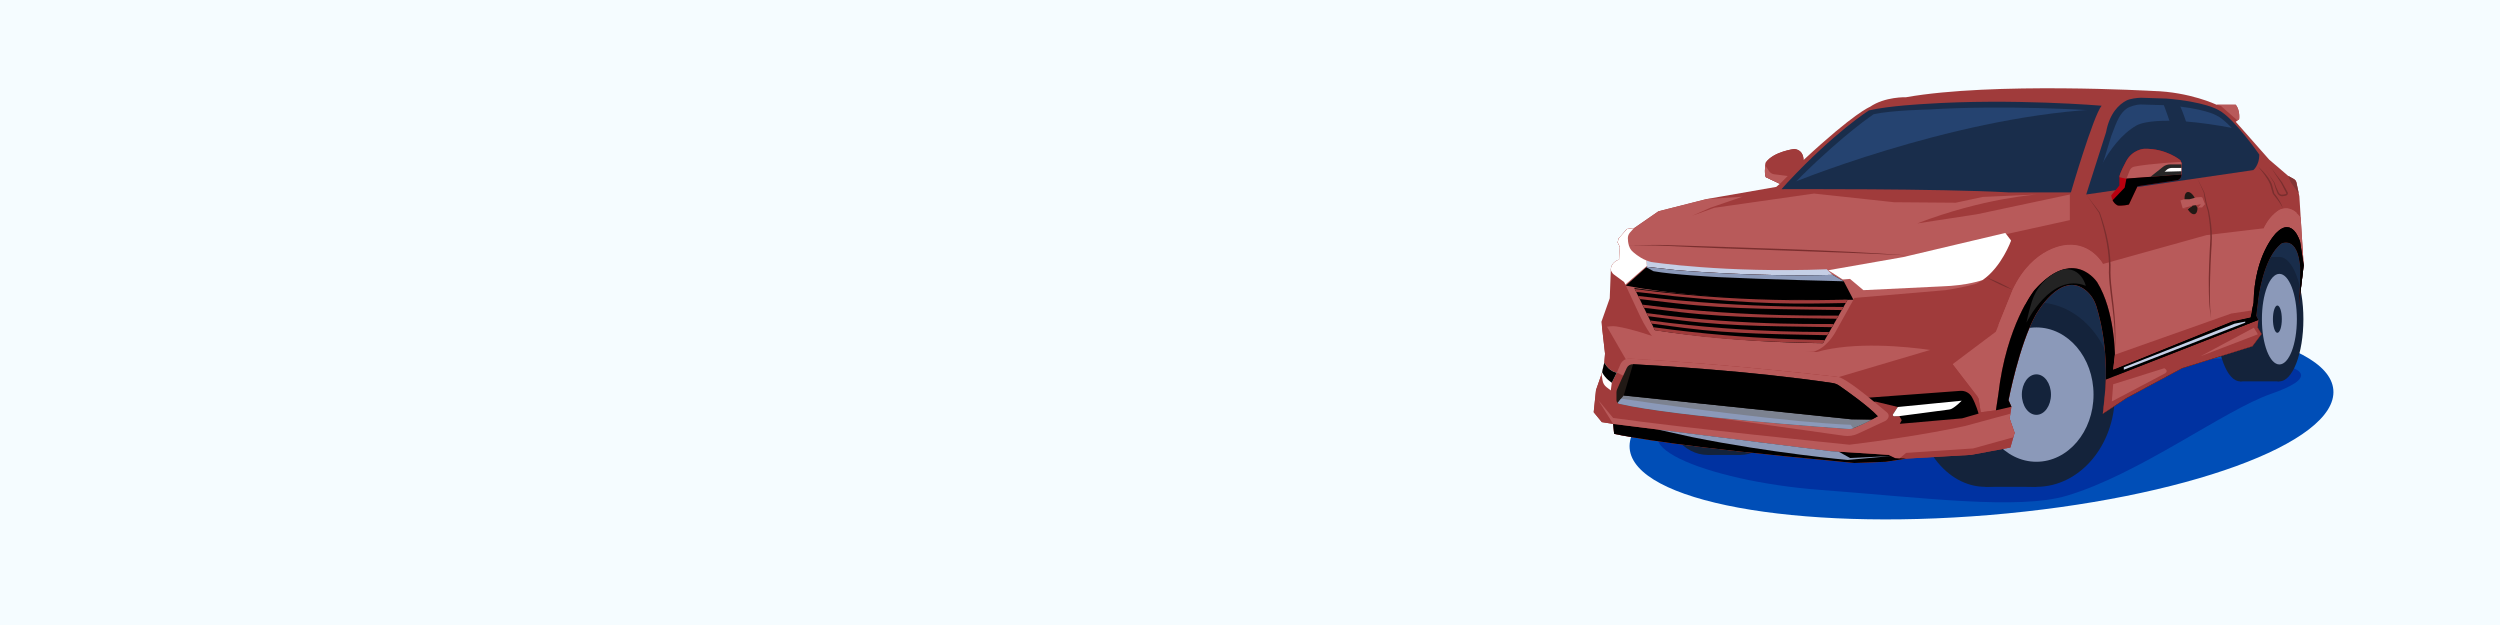 <?xml version="1.0" encoding="UTF-8"?> <svg xmlns="http://www.w3.org/2000/svg" width="1600" height="400" viewBox="0 0 1600 400" fill="none"><rect x="0" y="0" width="1600" height="400" fill="#333333" stroke="none"/><g clip-path="url(#clip0_1_2)"><path d="M1600 0H0V400H1600V0Z" fill="#F5FCFF"></path><path d="M1273.27 329.61C1397.63 319.25 1496.16 283.39 1493.34 249.5C1490.52 215.61 1387.41 196.54 1263.05 206.89C1138.69 217.24 1040.16 253.11 1042.98 287C1045.8 320.89 1148.9 339.96 1273.27 329.61Z" fill="#004EB7"></path><path d="M1362.83 231C1374.27 230.99 1421.61 227.45 1448.96 231.22C1476.31 234.98 1482.9 241.84 1453.3 252.13C1423.7 262.42 1369.06 303.49 1322.85 317.23C1291.75 326.48 1231.22 318.53 1164.72 313.51C1092.13 308.03 1026.13 281.5 1081.36 267C1136.59 252.5 1208.03 250.38 1208.03 250.38C1208.03 250.38 1268.96 231.09 1362.83 231Z" fill="#0032A1"></path><path d="M1261.18 206.52L1324.69 261.42L1391.41 211.34L1428.99 192.78L1468.95 216.49L1473.84 174.06L1469.99 142.24L1384.04 168L1303.3 157.71L1261.18 206.52Z" fill="#192D4B"></path><path d="M1270.61 311.57C1295.45 311.57 1315.58 285.141 1315.58 252.54C1315.58 219.939 1295.45 193.51 1270.61 193.51C1245.77 193.51 1225.64 219.939 1225.64 252.54C1225.64 285.141 1245.77 311.57 1270.61 311.57Z" fill="#14233B"></path><path d="M1303.3 193.51H1270.61V311.58H1303.3V193.51Z" fill="#14233B"></path><path d="M1303.3 311.57C1331.02 311.57 1353.5 285.141 1353.5 252.54C1353.5 219.939 1331.02 193.51 1303.3 193.51C1275.58 193.51 1253.1 219.939 1253.1 252.54C1253.1 285.141 1275.58 311.57 1303.3 311.57Z" fill="#14233B"></path><path d="M1303.3 295.53C1323.49 295.53 1339.86 276.283 1339.86 252.54C1339.86 228.797 1323.49 209.55 1303.3 209.55C1283.11 209.55 1266.74 228.797 1266.74 252.54C1266.74 276.283 1283.11 295.53 1303.3 295.53Z" fill="#8B99B9"></path><path d="M1303.3 265.5C1308.45 265.5 1312.62 259.698 1312.62 252.54C1312.62 245.382 1308.45 239.58 1303.3 239.58C1298.15 239.58 1293.98 245.382 1293.98 252.54C1293.98 259.698 1298.15 265.5 1303.3 265.5Z" fill="#14233B"></path><path d="M1433.68 244.07C1442.03 244.07 1448.8 226.246 1448.8 204.26C1448.8 182.273 1442.03 164.45 1433.68 164.45C1425.33 164.45 1418.56 182.273 1418.56 204.26C1418.56 226.246 1425.33 244.07 1433.68 244.07Z" fill="#14233B"></path><path d="M1458.81 164.46H1433.68V244.07H1458.81V164.46Z" fill="#14233B"></path><path d="M1458.81 244.07C1467.29 244.07 1474.17 226.246 1474.17 204.26C1474.17 182.273 1467.29 164.45 1458.81 164.45C1450.33 164.45 1443.45 182.273 1443.45 204.26C1443.45 226.246 1450.33 244.07 1458.81 244.07Z" fill="#14233B"></path><path d="M1458.81 233.25C1464.99 233.25 1470 220.271 1470 204.26C1470 188.249 1464.99 175.27 1458.81 175.27C1452.63 175.27 1447.62 188.249 1447.62 204.26C1447.62 220.271 1452.63 233.25 1458.81 233.25Z" fill="#8B99B9"></path><path d="M1457.52 213C1459.09 213 1460.37 209.087 1460.37 204.26C1460.37 199.433 1459.09 195.52 1457.52 195.52C1455.95 195.52 1454.67 199.433 1454.67 204.26C1454.67 209.087 1455.95 213 1457.52 213Z" fill="#14233B"></path><path d="M1113.79 291.16C1128.57 291.16 1140.55 275.615 1140.55 256.44C1140.55 237.265 1128.57 221.72 1113.79 221.72C1099.01 221.72 1087.03 237.265 1087.03 256.44C1087.03 275.615 1099.01 291.16 1113.79 291.16Z" fill="#14233B"></path><path d="M1092.95 291.16C1108.4 291.16 1120.93 275.615 1120.93 256.44C1120.93 237.265 1108.4 221.72 1092.95 221.72C1077.5 221.72 1064.97 237.265 1064.97 256.44C1064.97 275.615 1077.5 291.16 1092.95 291.16Z" fill="#14233B"></path><path d="M1113.79 221.72H1092.95V291.16H1113.79V221.72Z" fill="#14233B"></path><path d="M1019.96 263.81L1025.16 270.16L1032.4 271.3L1033.03 277.65C1033.03 277.65 1058.3 283.67 1142.45 291.99L1186.75 296.31L1206.81 295.55L1219.88 293.52L1261.52 291.11L1286.65 286.41L1289.32 277.02L1286.14 267.86L1287.3 260.31L1285.45 256.15C1285.45 256.15 1292.23 220.85 1302.64 201.89C1302.64 201.89 1318.72 172.35 1335.07 185.94C1338.25 188.58 1340.49 192.17 1341.72 196.12C1344.75 205.85 1351.02 231.48 1345.8 264.78L1361.21 254.61L1396.51 235.65L1441.52 221.62L1447.38 213.76L1444.91 209.75L1445.25 204.79L1443.92 202.15L1445.22 191.41C1445.22 191.41 1448.23 164.82 1460.02 155.8C1460.02 155.8 1470.58 150.25 1472.2 171.06C1472.2 171.06 1472.39 184.01 1471.24 195.68L1474.36 169.79C1474.36 169.79 1471.59 125.98 1471.59 125.63L1469.71 116.8C1469.51 115.87 1468.92 115.07 1468.09 114.61L1464.42 112.56L1452.28 102.16L1430.89 77.96L1433.05 76.26C1433.05 76.26 1433.82 70.87 1430.89 67.01H1418.56C1418.56 67.01 1401.45 58.84 1378.02 58.22C1378.02 58.22 1275.37 52.36 1219.88 62.23C1219.88 62.23 1206.32 61.77 1196.76 68.4C1196.76 68.4 1187.05 71.95 1154.22 102.46C1154.22 102.46 1154.72 96.14 1148.36 95.33C1148.36 95.33 1135.07 96.95 1130.09 104C1130.09 104 1128.82 110.24 1130.09 113.36L1139.11 117.64L1136.8 119.61L1092.41 127.36L1061.43 135.22L1045.71 146.09L1041.32 146.55L1036 152.56L1035.31 155.1L1036.7 157.87L1036.24 166.19C1036.24 166.19 1030.92 167.47 1030.92 172.96L1030.23 190.93L1024.91 205.96L1027.22 226.31L1026.53 235.1L1021.44 249.67L1019.96 263.81Z" fill="#A03B3B"></path><path d="M1277.37 262.61L1278.91 252.44C1284 208.05 1301.88 185.7 1301.88 185.7C1327.16 157.18 1342.26 180.77 1342.26 180.77C1353.51 199.11 1353.51 227.01 1353.51 227.01L1352.43 236.57L1428.73 205.59L1440.29 203.12L1442.29 193.87C1442.75 162.73 1456.78 149.09 1456.78 149.09C1467.42 138.22 1472.04 154.79 1472.04 154.79L1474.35 169.78L1472.43 139.33C1472.43 139.33 1467.23 130.88 1459.15 134.34C1459.15 134.34 1452.8 137.63 1448.95 146.09L1412.01 150.51L1345.8 168.98C1345.8 168.98 1338.5 155.72 1323.11 156.96C1323.11 156.96 1301.37 157.4 1288.09 185.7L1277.36 212.27L1249.63 233.1L1266.26 255.14L1267.65 263.86L1277.37 262.61Z" fill="#B85A5A"></path><path d="M1464.42 112.56L1468.09 114.61C1468.92 115.07 1469.51 115.87 1469.71 116.8L1471.2 123.77L1466.19 116.84L1464.42 112.56Z" fill="#823434"></path><path d="M1139.14 117.66L1130.12 113.38C1128.85 110.26 1130.12 104.02 1130.12 104.02C1135.09 96.97 1148.39 95.35 1148.39 95.35C1154.75 96.16 1154.25 102.48 1154.25 102.48L1139.14 117.66Z" fill="#A03B3B"></path><path d="M1144.14 112.63L1139.14 117.66L1130.12 113.38C1129.3 111.36 1129.54 108.02 1129.81 105.92L1132.21 109.52C1132.95 110.63 1134.14 111.37 1135.47 111.54L1144.14 112.63Z" fill="#B85A5A"></path><path d="M1418.56 67.01H1430.89C1433.82 70.86 1433.05 76.26 1433.05 76.26L1431.98 77.1L1421.4 67.83L1418.56 67.01Z" fill="#B85A5A"></path><path d="M1025.29 209.4L1027.21 226.31L1026.52 235.1L1021.43 249.67L1019.97 263.81L1025.17 270.16L1032.41 271.3L1033.04 277.65C1033.04 277.65 1058.31 283.67 1142.46 291.99L1186.76 296.31L1206.82 295.55L1219.89 293.52L1261.53 291.11L1286.66 286.41L1289.33 277.02L1286.15 267.86L1287.31 260.31L1285.46 256.15C1285.46 256.15 1292.24 220.85 1302.65 201.89C1302.65 201.89 1318.73 172.35 1335.08 185.94C1338.26 188.58 1340.5 192.17 1341.73 196.12C1344.76 205.85 1351.03 231.48 1345.81 264.78L1361.22 254.61L1396.52 235.65L1441.53 221.62L1447.39 213.76L1444.92 209.75L1445.26 204.79L1443.93 202.15L1445.23 191.41C1445.23 191.41 1448.24 164.82 1460.03 155.8C1460.03 155.8 1470.59 150.25 1472.21 171.06C1472.21 171.06 1472.4 184.01 1471.25 195.68L1474.37 169.79L1472.06 154.8C1472.06 154.8 1467.44 138.23 1456.8 149.1C1456.8 149.1 1442.77 162.74 1442.31 193.88L1440.31 203.13L1428.75 205.6L1352.45 236.58L1353.53 227.02C1353.53 227.02 1353.53 199.12 1342.28 180.78C1342.28 180.78 1327.17 157.19 1301.9 185.71C1301.9 185.71 1284.02 208.06 1278.93 252.45L1277.39 262.62L1267.68 263.85L1266.54 256.23C1266.38 255.16 1265.95 254.15 1265.29 253.3L1245.17 227.29C1244.17 226 1242.74 225.14 1241.13 224.87C1230.81 223.14 1190.81 217.31 1162.56 225.31L1060.28 216.05C1060.28 216.05 1044.37 210.31 1034.19 208.87C1033.07 208.71 1031.94 208.7 1030.81 208.82L1025.29 209.4Z" fill="#A03B3B"></path><path d="M1028.46 209.07L1030.79 208.82C1031.92 208.7 1033.05 208.71 1034.17 208.87C1044.35 210.31 1060.26 216.05 1060.26 216.05L1162.54 225.31C1186.92 218.41 1220.05 221.8 1235.3 223.97L1176.7 241.34C1176.7 241.34 1089.85 231.13 1040.51 229.94L1028.46 209.07Z" fill="#B85A5A"></path><path d="M1032.41 271.3L1033.04 277.65C1033.04 277.65 1058.31 283.67 1142.46 291.99L1186.76 296.31L1206.82 295.55L1219.89 293.52L1213.04 293.2L1208.72 291.12L1171.5 288.74L1032.41 271.3Z" fill="black"></path><path d="M1032.41 271.3L1171.51 288.72L1208.73 291.1L1213.05 293.18L1215.78 293.31L1219.9 289.86L1262.77 287.01L1288.52 279.87L1289.34 277L1286.16 267.84L1286.63 264.76L1257.88 272.58C1257.88 272.58 1230.02 278.97 1183.64 284.62C1183.64 284.62 1076.4 273.8 1032.4 267.49L1022.77 255.9L1032.41 271.3Z" fill="#B85A5A"></path><path d="M1060.86 274.86L1171.51 288.72L1176.7 289.05L1184.07 293.14L1210.32 291.86L1182.52 294.38C1182.52 294.38 1133.77 290.02 1082.84 279.74L1060.86 274.86Z" fill="#8B99B9"></path><path d="M1287.31 260.3L1285.46 256.14C1285.46 256.14 1292.24 220.84 1302.65 201.88C1302.65 201.88 1318.73 172.34 1335.08 185.93C1338.26 188.57 1340.5 192.16 1341.73 196.11C1344.76 205.84 1351.03 231.47 1345.81 264.77L1361.22 254.6L1396.52 235.64L1441.53 221.61L1447.39 213.75L1444.92 209.74L1445.26 204.78L1443.93 202.14L1445.23 191.4C1445.23 191.4 1448.24 164.81 1460.03 155.79C1460.03 155.79 1470.59 150.24 1472.21 171.05C1472.21 171.05 1472.4 184 1471.25 195.67L1474.37 169.78L1472.06 154.79C1472.06 154.79 1467.44 138.22 1456.8 149.09C1456.8 149.09 1442.77 162.73 1442.31 193.87L1440.31 203.12L1428.75 205.59L1352.45 236.57L1353.53 227.01C1353.53 227.01 1353.53 199.11 1342.28 180.77C1342.28 180.77 1327.17 157.18 1301.9 185.7C1301.9 185.7 1284.02 208.05 1278.93 252.44L1277.39 262.61L1287.31 260.3Z" fill="black"></path><path d="M1440.79 206.51L1347.77 242.92C1347.73 247.56 1345.81 264.76 1345.81 264.76L1361.22 254.59L1396.52 235.63L1441.53 221.6L1447.39 213.74L1444.92 209.73L1445.26 204.77L1440.79 206.51Z" fill="#A03B3B"></path><path d="M1445.26 204.78L1443.93 202.14L1445.23 191.4C1445.23 191.4 1448.24 164.81 1460.03 155.79C1460.03 155.79 1470.59 150.24 1472.21 171.05C1472.21 171.05 1472.4 184 1471.25 195.67L1474.37 169.78L1472.06 154.79C1472.06 154.79 1467.44 138.22 1456.8 149.09C1456.8 149.09 1442.77 162.73 1442.31 193.87L1440.31 203.12L1428.75 205.59L1352.45 236.57L1354.16 240.17L1445.26 204.78Z" fill="black"></path><path d="M1055.33 168.31L1073.66 169.7L1172.87 185.69L1228.59 162.04L1324.7 140.88V124.48L1265.2 137.14L1226.97 143C1269.51 126.66 1303.73 124.48 1303.73 124.48L1268.9 126.04L1251.64 129.74L1212.18 129.43L1160.99 123.88L1097.1 133L1083.06 138.06L1094.82 132.87L1115.19 125.91L1092.41 127.35L1061.43 135.21L1045.71 146.08L1041.32 146.54L1036 152.55L1035.31 155.09L1037.19 158.87L1055.33 168.31Z" fill="#B85A5A"></path><path d="M1030.91 172.96C1030.91 167.47 1036.23 166.19 1036.23 166.19L1036.69 157.87L1035.3 155.1L1035.99 152.56L1041.31 146.55L1045.7 146.09C1045.7 146.09 1044.2 147.59 1043.02 149.03C1042.21 150.01 1041.8 151.25 1041.82 152.53C1041.86 154.96 1042.36 159.07 1045.1 161.22C1045.1 161.22 1050.24 166.19 1056.83 167.7C1056.83 167.7 1103.93 174.89 1169.13 172.34L1218.13 164.52L1283.39 149.09L1287.09 153.95C1287.09 153.95 1279.72 174.66 1264.57 181.69C1264.57 181.69 1254.79 184.32 1245.14 185.7L1186.85 190.67L1174.26 213.28C1174.26 213.28 1168.79 222.93 1160.7 225.01C1160.7 225.01 1117.6 227.17 1073.21 220L1059.86 217C1058.98 216.8 1058.19 216.31 1057.64 215.6C1056.08 213.62 1052.72 208.93 1049.19 201.35L1039.48 180.54L1032.8 175.6C1032.36 175.28 1032 174.87 1031.73 174.39L1030.91 172.96Z" fill="#B85A5A"></path><path d="M1170.09 172.95L1218.13 164.52L1283.39 149.09L1287.09 153.95C1287.09 153.95 1281.12 170.74 1268.87 179.21C1268.87 179.21 1259.22 182.78 1242.6 183.29L1192.58 185.7L1184.01 178.5L1179.35 178.88L1170.09 172.95Z" fill="white"></path><path d="M1140.17 121.07C1140.17 121.07 1242.13 120.61 1285.83 123.15H1325.37C1325.37 123.15 1339.7 74.13 1345.02 67.66C1345.02 67.66 1287.91 62.8 1232.19 66.5C1232.19 66.5 1208.84 67.66 1196.12 70.66C1196.12 70.66 1174.39 84.3 1144.1 116.67L1140.17 121.07Z" fill="#192D4B"></path><path d="M1148.11 117.66C1148.11 117.66 1243.05 116.11 1283.26 118.27L1320.96 118.98C1320.96 118.98 1333.37 79.44 1338.57 70.64C1338.57 70.64 1285.18 66.95 1233.9 70.1C1233.9 70.1 1210.86 70.54 1199.16 73.09C1199.16 73.09 1180.71 85.24 1152.84 112.77L1148.11 117.66Z" fill="#254370"></path><path d="M1335.17 124.48L1442.13 108.86C1442.13 108.86 1445.97 105.78 1445.97 98.96C1445.97 98.96 1429.32 74.98 1419.71 70.36C1419.71 70.36 1411.46 65.11 1386.29 63.07L1370.22 62.56C1367.63 62.61 1363.15 63.16 1360.85 64.37C1356.3 66.77 1350.15 72.25 1347.88 84.62L1335.17 124.48Z" fill="#192D4B"></path><path d="M1341.08 120.16L1438.49 105.23C1438.49 105.23 1441.74 104.72 1441.74 98.73C1441.74 98.73 1427.43 77.83 1418.32 73.77C1418.32 73.77 1410.5 69.16 1386.65 67.36L1369.86 66.86C1367.41 66.9 1362.85 68.13 1360.91 69.6C1357.04 72.52 1355.13 76.29 1351.17 87.16L1341.08 120.16Z" fill="#254370"></path><path d="M1169.13 172.33C1103.93 174.87 1056.83 167.69 1056.83 167.69C1055.85 167.47 1054.54 167.02 1053.63 166.67L1053.98 170.78L1072.62 172.88C1072.62 172.88 1124.19 177.41 1172.86 175.91L1169.13 172.33Z" fill="#C5CFE6"></path><path d="M1053.99 170.78L1072.63 172.88C1072.63 172.88 1124.2 177.41 1172.87 175.91L1180 180.02L1186.19 191.84C1186.19 191.84 1097.75 194.05 1040.52 182.78L1053.99 170.78Z" fill="black"></path><path d="M1058.27 173.58C1070.79 175.87 1099.61 177.35 1099.61 177.35C1129.5 178.83 1180 180.02 1180 180.02L1172.87 175.91C1124.2 177.41 1072.63 172.88 1072.63 172.88L1053.99 170.78L1053.64 171.1L1058.27 173.58Z" fill="#8B99B9"></path><path d="M1053.64 166.67C1048.66 164.65 1045.11 161.21 1045.11 161.21C1042.38 159.06 1041.87 154.94 1041.83 152.52C1041.81 151.25 1042.22 150.01 1043.03 149.02C1044.21 147.58 1045.71 146.08 1045.71 146.08L1041.32 146.54L1036 152.55L1035.31 155.09L1036.7 157.86L1036.24 166.18C1036.24 166.18 1030.92 167.46 1030.92 172.95L1031.73 174.37C1032 174.84 1032.36 175.25 1032.8 175.58L1039.48 180.52L1040.23 182.12L1054.01 170.17L1053.64 166.67Z" fill="white"></path><path d="M1045.93 184.34L1059.11 211.29C1059.11 211.29 1105.59 219.11 1166.69 219.65L1182.35 192.05C1182.36 192.05 1095.43 192.02 1045.93 184.34Z" fill="black"></path><path d="M1059.11 211.29C1059.35 211.4 1059.6 211.48 1059.85 211.54L1078.73 214.15C1109.74 218.27 1139.36 218.97 1166.69 219.65L1167.83 217.83C1170.14 217.08 1123.44 218.49 1058.14 209.42L1059.11 211.29Z" fill="#A03B3B"></path><path d="M1057.08 207.14C1057.33 207.25 1057.7 207.17 1057.97 207.23L1077.56 209.84C1109.74 213.96 1141.08 213.85 1169.44 214.53L1170.64 212.66C1173.03 211.91 1123.84 214.18 1056.09 205.11L1057.08 207.14Z" fill="#A03B3B"></path><path d="M1054.78 202.44C1055.35 202.45 1055.57 202.45 1055.85 202.51L1076.42 205.12C1110.21 209.24 1142.73 208.71 1172.51 209.39L1173.54 207.53C1176.05 206.78 1119.61 209.4 1053.87 200.38L1054.78 202.44Z" fill="#A03B3B"></path><path d="M1052.16 196.99C1052.43 197.1 1052.86 197.04 1053.15 197.1L1074.68 199.71C1110.05 203.83 1144.4 203.32 1175.57 204L1176.61 202.14C1179.24 201.39 1120.01 204 1051.2 194.98L1052.16 196.99Z" fill="#A03B3B"></path><path d="M1049.42 191.48C1049.72 191.5 1050.07 191.45 1050.37 191.51L1072.79 194.12C1109.62 198.24 1146.23 197.76 1178.69 198.45L1179.8 196.58C1182.54 195.83 1119.99 198.41 1048.34 189.39L1049.42 191.48Z" fill="#A03B3B"></path><path d="M1047.15 186.84C1047.44 186.95 1048.47 186.94 1048.78 187L1071.89 189.61C1126.1 194.95 1150.39 194.56 1181.28 193.92L1182.35 192.04C1186.01 190.87 1125.54 195.66 1046.23 184.96L1047.15 186.84Z" fill="#A03B3B"></path><path d="M1296.93 206.52C1296.93 206.52 1312.62 174.05 1334.92 182.92C1334.92 182.92 1331.97 170.61 1320.08 172.49C1320.08 172.49 1319.34 172.72 1318.14 173.23C1309.56 176.86 1303.11 184.19 1300.35 193.09C1299.27 196.55 1298 201.16 1296.93 206.52Z" fill="#232323"></path><path d="M1359.24 235.04L1430.12 207.16L1436.94 205.82V206.52L1359.24 236.63V235.04Z" fill="#C5CFE6"></path><path d="M1352.44 245.92L1385.16 235.67C1385.16 235.67 1388.12 237.15 1385.78 238.88L1351.58 256.91L1352.44 245.92Z" fill="#B85A5A"></path><path d="M1408.25 228.02L1442.45 209.74L1445.04 213.94L1408.25 228.02Z" fill="#B85A5A"></path><path d="M1030.91 249.89V258.1C1030.91 258.1 1032.18 262.26 1034.03 263.07C1034.03 263.07 1102.36 274.48 1185.76 282.33C1186.86 282.43 1187.97 282.28 1189 281.87L1215.88 271.29L1255.73 267.79L1266.29 264.76C1266.29 264.76 1264.69 258.81 1262.03 254.15C1260.52 251.51 1257.63 249.96 1254.59 250.19L1196.24 254.51C1196.24 254.51 1181.94 242.72 1176.72 241.33C1176.72 241.33 1107.84 233.12 1043.09 229.53C1040.53 229.39 1038.14 230.83 1037.09 233.17C1036.3 234.94 1035.87 236.15 1034.77 238.46C1034.77 238.46 1030.01 238.06 1026.77 232.06L1025.01 239.43L1025.68 243.57C1025.95 245.23 1026.84 246.72 1028.17 247.75L1030.91 249.89Z" fill="#A03B3B"></path><path d="M1030.91 249.89L1028.15 247.76C1026.82 246.73 1025.93 245.24 1025.66 243.58L1024.99 239.44L1026.75 232.07C1029.99 238.06 1034.75 238.47 1034.75 238.47L1031.54 244.95L1030.91 249.89Z" fill="white"></path><path d="M1025.7 236.52L1026.76 232.08C1030 238.07 1034.76 238.48 1034.76 238.48L1031.55 244.96C1031.55 244.96 1027.39 242.39 1025.36 238.29L1025.7 236.52Z" fill="black"></path><path d="M1215.87 271.25L1255.72 267.75L1266.28 264.72C1266.28 264.72 1264.68 258.77 1262.02 254.11C1260.51 251.47 1257.62 249.92 1254.58 250.15L1196.23 254.47L1189.68 255.05L1192.61 257.67L1200.47 257.05L1214.6 260.47L1211.61 265C1211.12 265.55 1211.53 266.42 1212.27 266.4L1215.57 266.3L1217.11 268.92L1215.87 271.25Z" fill="black"></path><path d="M1215.56 266.31L1212.26 266.41C1211.52 266.43 1211.11 265.56 1211.6 265.01L1214.59 260.48L1255.49 256.45C1255.49 256.45 1252.04 260.02 1249.17 261.55C1248.61 261.85 1247.99 262.02 1247.36 262.11L1215.56 266.31Z" fill="white"></path><path d="M1278.92 208.2L1288.1 185.47C1301.38 157.17 1323.12 156.73 1323.12 156.73C1338.51 155.49 1345.81 168.75 1345.81 168.75L1336.76 171.02C1335.7 171.28 1334.62 171.42 1333.53 171.42H1324.69C1318.51 171.81 1310.83 175.37 1301.88 185.48C1301.88 185.48 1299.34 188.65 1295.91 194.98L1278.92 208.2Z" fill="#B85A5A"></path><path d="M1449.43 144.87C1453.3 137.15 1459.15 134.12 1459.15 134.12C1463.85 132.11 1467.58 134.12 1469.87 136.16L1465.82 141.45C1465.82 141.45 1450.55 137.6 1442.5 167.77L1448.64 146.92C1448.85 146.22 1449.1 145.52 1449.43 144.87Z" fill="#B85A5A"></path><path d="M1353.52 227L1352.44 236.56L1428.73 205.58L1440.29 203.11L1441.26 198.67L1428.01 200.65L1353.52 227Z" fill="#A03B3B"></path><path d="M1034.76 238.43C1035.86 236.11 1036.29 234.91 1037.08 233.14C1038.12 230.81 1040.5 229.35 1043.05 229.49C1107.8 233.09 1176.71 241.29 1176.71 241.29C1181.93 242.68 1196.23 254.51 1196.23 254.51L1207.53 263.83C1210.67 266.75 1206.78 269.29 1206.78 269.29L1189.01 277.57C1186.26 278.85 1183.2 279.31 1180.2 278.89L1039.16 259.06L1038.86 240.38L1034.76 238.43Z" fill="#B85A5A"></path><path d="M1034.54 256.13V251.11C1034.54 250.46 1034.67 249.82 1034.93 249.23C1036.01 246.74 1039.11 239.65 1041.16 235.44C1041.9 233.93 1043.46 233.01 1045.14 233.1C1058.64 233.8 1120.32 237.31 1172.86 245.14C1174.39 245.37 1175.83 245.94 1177.1 246.82C1182.23 250.37 1196.09 260.21 1201.77 266.4C1201.77 266.4 1193.12 271.42 1185.5 274.26C1184.87 274.5 1184.2 274.58 1183.53 274.54C1172.4 273.77 1072.6 266.73 1036.37 258.44C1035.3 258.2 1034.54 257.24 1034.54 256.13Z" fill="#211915"></path><path d="M1184.65 268.35L1039.16 253.12L1035.3 257.88C1035.6 258.15 1035.96 258.35 1036.38 258.45C1072.6 266.73 1172.41 273.78 1183.54 274.55C1184.21 274.6 1184.88 274.51 1185.51 274.27C1193.13 271.43 1197.7 268.65 1197.7 268.65L1184.65 268.35Z" fill="#7C8290"></path><path d="M1198.26 268.35C1200.4 267.21 1201.78 266.41 1201.78 266.41C1196.11 260.21 1182.24 250.38 1177.11 246.83C1175.84 245.95 1174.39 245.37 1172.87 245.15C1120.33 237.32 1058.65 233.81 1045.15 233.11L1039.17 253.13L1184.97 268.36H1198.26V268.35Z" fill="black"></path><path d="M1184.47 271.86C1184.47 271.86 1146.25 271.14 1037.53 255.13L1035.3 257.88C1035.6 258.15 1035.96 258.35 1036.38 258.45C1072.6 266.73 1172.41 273.78 1183.54 274.55C1184.21 274.6 1185.84 274.15 1186.01 274.08" fill="#8B99B9"></path><path d="M1384.04 65.11C1384.04 65.11 1394.08 90.47 1398.03 113.4L1408.07 111.65C1408.07 111.65 1400.83 77.85 1393.91 65.11H1384.04Z" fill="#192D4B"></path><path d="M1428.99 80.2L1436.39 107.47L1440.84 106.7L1436.23 88.27L1428.99 80.2Z" fill="#192D4B"></path><path d="M1042.45 156.95C1049.01 156.92 1058.46 156.65 1064.9 156.79C1114.53 158.55 1172.46 159.8 1221.92 163.52C1172.41 160.95 1114.49 159.8 1064.89 157.31C1058.46 157.02 1048.94 157.08 1042.45 156.95Z" fill="#7A2E2E"></path><path d="M1271.18 177.44C1277.04 179.62 1282.71 182.31 1288.1 185.47C1282.24 183.3 1276.57 180.6 1271.18 177.44Z" fill="#7A2E2E"></path><path d="M1335.17 124.48C1337.35 127.34 1341.7 133.07 1343.86 135.95C1348.29 148.33 1351.31 161.42 1350.71 174.64C1350.91 184 1352.72 193.2 1353.36 202.56C1353.99 210.04 1354.03 217.57 1353.48 225.04C1353.67 217.55 1353.42 210.06 1352.64 202.62C1351.76 193.32 1349.97 184.05 1349.68 174.66C1350.35 161.66 1347.32 148.3 1343.42 136.27C1341.35 133.35 1337.21 127.42 1335.17 124.48Z" fill="#7A2E2E"></path><path d="M1406.38 114.3C1406.4 114.36 1410.78 123.05 1410.78 123.11C1411.57 127.16 1412.42 131.23 1413.77 135.11C1414.36 137.95 1414.8 140.81 1415.12 143.69C1415.89 149.34 1415.59 155.3 1415.18 160.98C1414.85 166.71 1414.61 172.45 1414.47 178.19C1414.28 186.79 1414.05 195.44 1415.15 203.99C1414.05 198.34 1413.8 192.55 1413.66 186.8C1413.38 175.31 1414.01 163.77 1414.65 152.32C1414.73 146.62 1413.98 140.9 1413.02 135.27C1411.83 131.57 1410.96 127.19 1410.35 123.16C1410.45 123.42 1406.36 114.28 1406.38 114.3Z" fill="#7A2E2E"></path><path d="M1445.04 106.43C1448.55 109.67 1451.95 113.26 1453.89 117.7C1454.48 119.71 1455.02 121.73 1455.56 123.76C1456.73 125.07 1458.94 128.39 1460 130.65C1460.4 131.49 1460.78 132.36 1460.92 133.29C1460.62 132.41 1460.16 131.61 1459.67 130.83C1458.18 128.43 1456.32 126.25 1454.63 124.02C1454.06 122.1 1453.39 119.83 1452.92 118.07C1451.12 113.78 1447.96 110.07 1445.04 106.43Z" fill="#7A2E2E"></path><path d="M1449.93 108.41C1451.78 111.23 1453.72 114 1455.65 116.76C1456.37 118.89 1457.17 121 1458.22 122.98C1458.72 124.11 1459.78 124.82 1461 124.55L1462.34 124.31C1463.02 124.21 1463.19 124.14 1463.22 123.64C1463.17 123.36 1462.53 122.29 1462.4 122C1461.6 120.46 1460.63 118.6 1459.95 117.2L1455.59 110.55L1454.5 108.89C1454.15 108.33 1453.76 107.79 1453.1 107.6C1452.55 107.41 1451.71 107.54 1451.13 107.49C1450.8 107.52 1450.45 107.42 1450.15 107.56C1449.85 107.71 1449.74 108.13 1449.93 108.41ZM1449.93 108.41C1449.73 108.13 1449.84 107.71 1450.14 107.55C1450.39 107.39 1450.84 107.5 1451.12 107.47C1451.72 107.51 1452.53 107.37 1453.11 107.54C1453.79 107.7 1454.25 108.27 1454.61 108.81L1455.8 110.4C1455.8 110.4 1460.58 116.76 1460.59 116.76C1461.73 118.71 1462.85 120.73 1463.93 122.72C1464.06 122.94 1464.22 123.24 1464.24 123.53C1464.38 124.59 1463.44 125.29 1462.51 125.32L1461.17 125.55C1459.61 125.89 1457.96 124.81 1457.47 123.37C1456.57 121.37 1455.76 118.84 1455.29 116.94C1453.55 114.05 1451.77 111.21 1449.93 108.41Z" fill="#7A2E2E"></path><path d="M1404.68 137.03C1406.53 136.392 1406.94 132.721 1405.59 128.832C1404.25 124.943 1401.66 122.308 1399.81 122.946C1397.97 123.585 1397.56 127.255 1398.9 131.144C1400.24 135.033 1402.83 137.668 1404.68 137.03Z" fill="#211915"></path><path d="M1397.6 127.56L1395.49 128.33L1396.9 133.28L1400.07 133.85L1403.34 131.57L1408.51 130.86L1406.37 132.78H1409.31L1411.19 130.67L1409.67 126.73C1409.52 126.35 1409.16 126.1 1408.76 126.1L1405.63 126.31L1401.34 127.51L1397.6 127.56Z" fill="#B85A5A"></path><path d="M1406.38 132.79L1408.52 130.87L1405.18 131.32L1406.38 132.79Z" fill="#A03B3B"></path><path d="M1396.9 133.29L1400.07 133.86L1403.35 131.58L1396.9 133.29Z" fill="#A03B3B"></path><path d="M1144.14 118.16C1144.14 118.16 1246.46 75.79 1339.86 70.11L1328.38 105.23L1322 121.61L1259.07 118.97L1144.14 118.16Z" fill="#192D4B"></path><path d="M1337.81 121.61C1337.81 121.61 1347.85 91.28 1367.51 80.2C1367.51 80.2 1379.68 72.36 1430.9 82.33L1443.45 97.09L1442.51 103.61L1436.56 108.95L1337.81 121.61Z" fill="#192D4B"></path><path d="M1351.18 125.01C1351.18 125.01 1351.51 129.79 1355.42 131.53C1355.42 131.53 1358.9 131.86 1362.48 130.88L1368.02 119.15L1393.87 115.24C1393.87 115.24 1396.37 114.26 1396.04 111.66L1396.07 109.6V106.99C1396.07 106.99 1396.8 104.93 1395.39 102.54C1395.39 102.54 1386.27 94.83 1372.15 95.26C1372.15 95.26 1364.66 95.69 1360.64 103.41C1360.64 103.41 1356.3 111.37 1356.4 113.42V118.72L1351.18 125.01Z" fill="#B9000F"></path><path d="M1356.4 113.4C1356.29 111.35 1360.64 103.39 1360.64 103.39C1364.66 95.68 1372.15 95.24 1372.15 95.24C1386.27 94.81 1395.39 102.52 1395.39 102.52C1396.8 104.91 1396.07 106.97 1396.07 106.97V109.58L1396.04 111.64L1360.92 114.29C1360.61 114.31 1360.31 114.29 1360.01 114.22L1356.4 113.4Z" fill="#A03B3B"></path><path d="M1360.92 114.3L1396.04 111.65L1396.07 109.59V106.98C1396.07 106.98 1396.59 105.51 1395.9 103.61C1395.9 103.61 1375.79 104.65 1365.9 106.65C1364.62 106.91 1363.56 107.79 1363.07 109L1360.92 114.3Z" fill="#B85A5A"></path><path d="M1376.32 113.13L1396.03 111.64L1396.06 109.58V106.97C1396.06 106.97 1396.31 106.27 1396.24 105.22H1388.84C1387.18 105.22 1385.58 105.78 1384.28 106.81L1376.32 113.13Z" fill="#262626"></path><path d="M1385.34 109.9L1396.06 109.59V107.48H1389.92C1388.68 107.48 1387.48 107.94 1386.57 108.78L1385.34 109.9Z" fill="white"></path><path d="M1396.04 111.65L1360.92 114.3L1359.8 120.08L1352.08 128.16C1352.69 129.43 1353.72 130.77 1355.43 131.53C1355.43 131.53 1358.91 131.86 1362.49 130.88L1368.03 119.15L1393.88 115.24C1393.87 115.23 1396.36 114.26 1396.04 111.65Z" fill="black"></path></g><defs><clipPath id="clip0_1_2"><rect width="1600" height="400" fill="white"></rect></clipPath></defs></svg> 